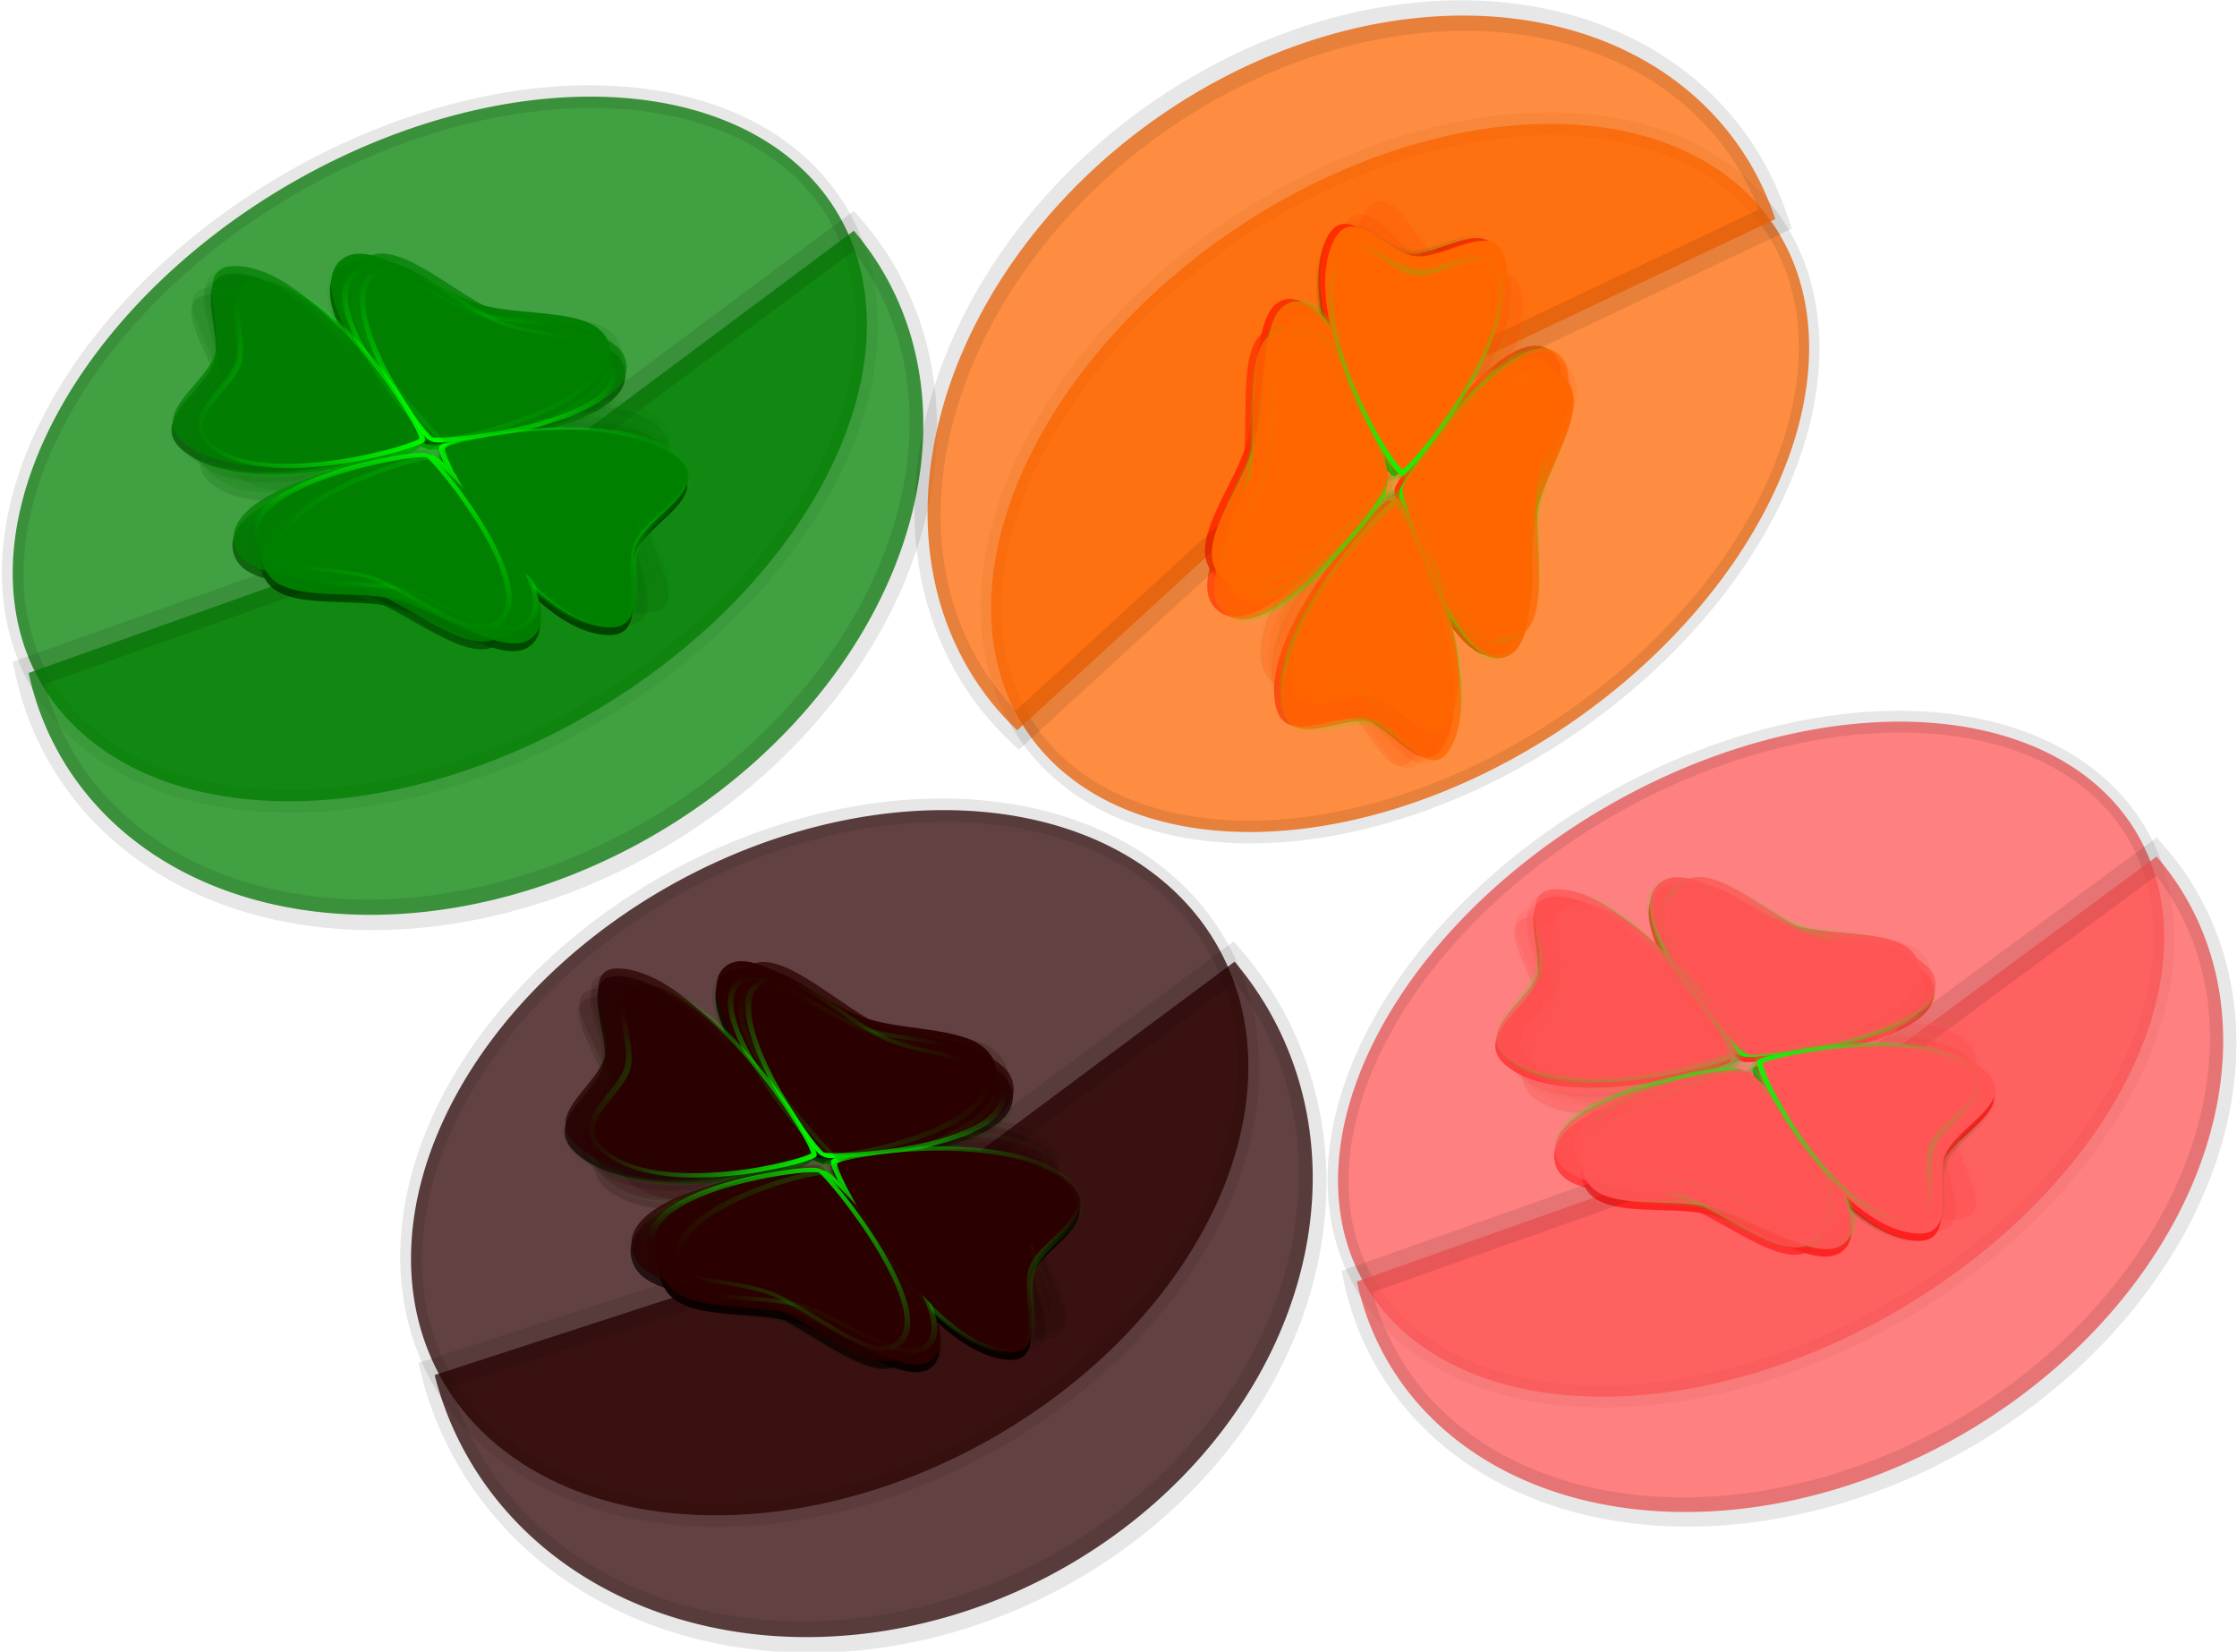 <svg xmlns="http://www.w3.org/2000/svg" xmlns:xlink="http://www.w3.org/1999/xlink" viewBox="0 0 589.58 435.25"><defs><filter id="b" height="1.5" width="1.5" color-interpolation-filters="sRGB" y="-.25" x="-.25"><feGaussianBlur stdDeviation="1" result="result1"/><feGaussianBlur stdDeviation="10" result="result6" in="result1"/><feComposite operator="atop" result="result8" in2="result1" in="result6"/><feComposite operator="xor" result="fbSourceGraphic" in2="result8" in="result6"/><feColorMatrix values="0 0 0 -1 0 0 0 0 -1 0 0 0 0 -1 0 0 0 0 2 0" result="fbSourceGraphicAlpha" in="fbSourceGraphic"/><feGaussianBlur stdDeviation="1" result="result0" in="fbSourceGraphicAlpha"/><feSpecularLighting lighting-color="#fff" specularConstant="1.5" result="result1" specularExponent="35" in="result0" surfaceScale="-2"><feDistantLight elevation="60" azimuth="230"/></feSpecularLighting><feComposite operator="in" result="result2" in2="fbSourceGraphicAlpha" in="result1"/><feComposite in="fbSourceGraphic" in2="result2" k3="1" k2="1" result="result4" operator="arithmetic"/><feComposite operator="atop" result="result91" in2="result4"/><feBlend mode="multiply" in2="result91"/></filter><filter id="d" height="1.5" width="1.5" color-interpolation-filters="sRGB" y="-.25" x="-.25"><feGaussianBlur stdDeviation="1" result="result1"/><feGaussianBlur stdDeviation="10" result="result6" in="result1"/><feComposite operator="atop" result="result8" in2="result1" in="result6"/><feComposite operator="xor" result="fbSourceGraphic" in2="result8" in="result6"/><feColorMatrix values="0 0 0 -1 0 0 0 0 -1 0 0 0 0 -1 0 0 0 0 2 0" result="fbSourceGraphicAlpha" in="fbSourceGraphic"/><feGaussianBlur stdDeviation="1" result="result0" in="fbSourceGraphicAlpha"/><feSpecularLighting lighting-color="#fff" specularConstant="1.5" result="result1" specularExponent="35" in="result0" surfaceScale="-2"><feDistantLight elevation="60" azimuth="230"/></feSpecularLighting><feComposite operator="in" result="result2" in2="fbSourceGraphicAlpha" in="result1"/><feComposite in="fbSourceGraphic" in2="result2" k3="1" k2="1" result="result4" operator="arithmetic"/><feComposite operator="atop" result="result91" in2="result4"/><feBlend mode="multiply" in2="result91"/></filter><filter id="e" height="1.5" width="1.5" color-interpolation-filters="sRGB" y="-.25" x="-.25"><feGaussianBlur stdDeviation="1" result="result1"/><feGaussianBlur stdDeviation="10" result="result6" in="result1"/><feComposite operator="atop" result="result8" in2="result1" in="result6"/><feComposite operator="xor" result="fbSourceGraphic" in2="result8" in="result6"/><feColorMatrix values="0 0 0 -1 0 0 0 0 -1 0 0 0 0 -1 0 0 0 0 2 0" result="fbSourceGraphicAlpha" in="fbSourceGraphic"/><feGaussianBlur stdDeviation="1" result="result0" in="fbSourceGraphicAlpha"/><feSpecularLighting lighting-color="#fff" specularConstant="1.5" result="result1" specularExponent="35" in="result0" surfaceScale="-2"><feDistantLight elevation="60" azimuth="230"/></feSpecularLighting><feComposite operator="in" result="result2" in2="fbSourceGraphicAlpha" in="result1"/><feComposite in="fbSourceGraphic" in2="result2" k3="1" k2="1" result="result4" operator="arithmetic"/><feComposite operator="atop" result="result91" in2="result4"/><feBlend mode="multiply" in2="result91"/></filter><filter id="f" height="1.5" width="1.5" color-interpolation-filters="sRGB" y="-.25" x="-.25"><feGaussianBlur stdDeviation="1" result="result1"/><feGaussianBlur stdDeviation="10" result="result6" in="result1"/><feComposite operator="atop" result="result8" in2="result1" in="result6"/><feComposite operator="xor" result="fbSourceGraphic" in2="result8" in="result6"/><feColorMatrix values="0 0 0 -1 0 0 0 0 -1 0 0 0 0 -1 0 0 0 0 2 0" result="fbSourceGraphicAlpha" in="fbSourceGraphic"/><feGaussianBlur stdDeviation="1" result="result0" in="fbSourceGraphicAlpha"/><feSpecularLighting lighting-color="#fff" specularConstant="1.5" result="result1" specularExponent="35" in="result0" surfaceScale="-2"><feDistantLight elevation="60" azimuth="230"/></feSpecularLighting><feComposite operator="in" result="result2" in2="fbSourceGraphicAlpha" in="result1"/><feComposite in="fbSourceGraphic" in2="result2" k3="1" k2="1" result="result4" operator="arithmetic"/><feComposite operator="atop" result="result91" in2="result4"/><feBlend mode="multiply" in2="result91"/></filter><radialGradient id="c" xlink:href="#a" gradientUnits="userSpaceOnUse" cy="278.21" cx="-341.85" gradientTransform="matrix(1 0 0 .987 0 3.59)" r="280.96"/><linearGradient id="a"><stop offset="0" stop-color="#0f0"/><stop offset="1" stop-color="#0f0" stop-opacity="0"/></linearGradient></defs><g fill="#2b0000"><g stroke-opacity=".094" fill-opacity=".744" stroke-dashoffset="64.401" stroke="#000" stroke-linecap="square" stroke-width="6.44"><path d="M-1002.3 305.22a140.59 84.838 0 11-281.18 0 140.59 84.838 0 11281.18 0z" transform="matrix(-.723 .413 .506 .855 -762.083 517.453)"/><path d="M-984.27 463.1a119.22 74.172 0 11-233.75 7.313l118 10.52z" transform="matrix(-.88 .503 .701 1.182 -1076.235 310.059)"/></g><g transform="matrix(-.246 -.111 -.059 .16 148.565 226.496)" filter="url(#b)" stroke="url(#c)" stroke-opacity=".979" stroke-dashoffset="64.401" stroke-linecap="square" stroke-width="6.44"><path d="M-535.839 97.816c81.445-24.27 184.862 163.494 183.97 176.51-.888 13.02-193.796 154.7-258.835 90.474-31.614-31.22 30.322-83.611 42.4-126.368 13.077-46.294-13.64-126.88 32.461-140.616z" opacity=".177" fill-opacity=".744"/><path d="M-157.734 440.354c-82.359 20.969-178.124-170.807-176.715-183.771 1.41-12.975 199.867-146.772 262.26-79.986 30.331 32.467-33.663 82.323-47.453 124.558-14.93 45.73 8.522 127.327-38.095 139.198z" opacity=".177" fill-opacity=".958"/><path d="M-188.187 55.723c35.407 77.258-136.072 205.882-149.09 206.823-13.016.932-180.238-170.307-125.732-243.665 26.5-35.664 87.026 18.35 131.053 24.339 47.666 6.484 123.732-31.225 143.769 12.507zM-509.527 483.285c-29.073-79.857 152.201-194.258 165.253-194.148 13.049.112 165.958 184.251 105.717 252.986-29.283 33.415-85.268-25.294-128.668-34.805-46.99-10.3-125.847 21.165-142.302-24.038z" fill-opacity=".946"/><g fill-opacity=".744"><path d="M-550.44 122.93c77.936-33.887 203.18 140.08 203.86 153.11.684 13.031-173.79 176.88-246.08 120.94-35.139-27.192 20.049-86.651 26.898-130.55 7.415-47.531-28.798-124.32 15.318-143.5zM-133.89 417.52c-79.24 30.72-197.37-148.15-197.53-161.19-.16-13.05 180.77-169.74 250.74-110.94 34.016 28.584-23.52 85.774-32.131 129.36-9.323 47.194 23.77 125.38-21.082 142.77z" opacity=".177"/><path d="M-210.37 39.34c44.44 72.44-110.33 220.75-123.14 223.25-12.81 2.49-199.41-147.4-154.12-226.78 22.019-38.592 88.602 7.752 133.03 8.404 48.1.706 119.08-45.876 144.23-4.87zM-477.97 502.44c-38.464-75.782 127.74-211.15 140.71-212.61 12.968-1.458 186.91 162.96 135.37 238.44-25.053 36.694-87.691-14.858-131.92-19.082-47.888-4.574-122.39 36.144-144.16-6.753z"/></g><g fill-opacity=".744"><path d="M-489.091 485.15c-35.056-77.417 137.008-205.264 150.026-206.14 13.02-.88 179.475 171.11 124.628 244.234-26.66 35.544-86.943-18.743-130.94-24.931-47.637-6.7-123.873 30.664-143.714-13.158z" opacity=".177"/><path d="M-200.8 64.216c31.91 78.769-145.164 199.576-158.2 199.932-13.047.357-172.44-178.197-114.7-249.043 28.07-34.443 86.119 22.227 129.83 30.181 47.328 8.612 125.008-25.653 143.07 18.933z" opacity=".177" fill-opacity="1"/><path d="M-577.787 146.375c71.763-45.524 222.385 106.998 225.077 119.769 2.683 12.771-144.384 201.605-224.437 157.514-38.919-21.436 6.42-88.709 6.403-133.142-.018-48.105-47.662-118.377-7.04-144.14z" fill-opacity="1"/><path d="M-110.713 406.98c-75.195 39.6-213.048-124.55-214.703-137.496-1.653-12.945 160.13-189.34 236.377-138.942 37.067 24.499-13.537 87.905-17.095 132.193-3.854 47.951 37.98 121.833-4.584 144.246z"/></g></g><g transform="matrix(-.246 -.111 -.059 .16 148.805 224.448)" stroke="url(#c)" stroke-opacity=".979" stroke-dashoffset="64.401" stroke-linecap="square" stroke-width="6.44"><path d="M-535.839 97.816c81.445-24.27 184.862 163.494 183.97 176.51-.888 13.02-193.796 154.7-258.835 90.474-31.614-31.22 30.322-83.611 42.4-126.368 13.077-46.294-13.64-126.88 32.461-140.616z" opacity=".177" fill-opacity=".744"/><path d="M-157.734 440.354c-82.359 20.969-178.124-170.807-176.715-183.771 1.41-12.975 199.867-146.772 262.26-79.986 30.331 32.467-33.663 82.323-47.453 124.558-14.93 45.73 8.522 127.327-38.095 139.198z" opacity=".177" fill-opacity=".958"/><path d="M-188.187 55.723c35.407 77.258-136.072 205.882-149.09 206.823-13.016.932-180.238-170.307-125.732-243.665 26.5-35.664 87.026 18.35 131.053 24.339 47.666 6.484 123.732-31.225 143.769 12.507zM-509.527 483.285c-29.073-79.857 152.201-194.258 165.253-194.148 13.049.112 165.958 184.251 105.717 252.986-29.283 33.415-85.268-25.294-128.668-34.805-46.99-10.3-125.847 21.165-142.302-24.038z" fill-opacity=".946"/><g fill-opacity=".744"><path d="M-550.44 122.93c77.936-33.887 203.18 140.08 203.86 153.11.684 13.031-173.79 176.88-246.08 120.94-35.139-27.192 20.049-86.651 26.898-130.55 7.415-47.531-28.798-124.32 15.318-143.5zM-133.89 417.52c-79.24 30.72-197.37-148.15-197.53-161.19-.16-13.05 180.77-169.74 250.74-110.94 34.016 28.584-23.52 85.774-32.131 129.36-9.323 47.194 23.77 125.38-21.082 142.77z" opacity=".177"/><path d="M-210.37 39.34c44.44 72.44-110.33 220.75-123.14 223.25-12.81 2.49-199.41-147.4-154.12-226.78 22.019-38.592 88.602 7.752 133.03 8.404 48.1.706 119.08-45.876 144.23-4.87zM-477.97 502.44c-38.464-75.782 127.74-211.15 140.71-212.61 12.968-1.458 186.91 162.96 135.37 238.44-25.053 36.694-87.691-14.858-131.92-19.082-47.888-4.574-122.39 36.144-144.16-6.753z"/></g><g fill-opacity=".744"><path d="M-489.091 485.15c-35.056-77.417 137.008-205.264 150.026-206.14 13.02-.88 179.475 171.11 124.628 244.234-26.66 35.544-86.943-18.743-130.94-24.931-47.637-6.7-123.873 30.664-143.714-13.158z" opacity=".177"/><path d="M-200.8 64.216c31.91 78.769-145.164 199.576-158.2 199.932-13.047.357-172.44-178.197-114.7-249.043 28.07-34.443 86.119 22.227 129.83 30.181 47.328 8.612 125.008-25.653 143.07 18.933z" opacity=".177" fill-opacity="1"/><path d="M-577.787 146.375c71.763-45.524 222.385 106.998 225.077 119.769 2.683 12.771-144.384 201.605-224.437 157.514-38.919-21.436 6.42-88.709 6.403-133.142-.018-48.105-47.662-118.377-7.04-144.14z" fill-opacity="1"/><path d="M-110.713 406.98c-75.195 39.6-213.048-124.55-214.703-137.496-1.653-12.945 160.13-189.34 236.377-138.942 37.067 24.499-13.537 87.905-17.095 132.193-3.854 47.951 37.98 121.833-4.584 144.246z"/></g></g><g transform="matrix(-.225 -.102 -.055 .149 156.084 230.946)" stroke="url(#c)" stroke-opacity=".979" stroke-dashoffset="64.401" stroke-linecap="square" stroke-width="6.44"><path d="M-535.839 97.816c81.445-24.27 184.862 163.494 183.97 176.51-.888 13.02-193.796 154.7-258.835 90.474-31.614-31.22 30.322-83.611 42.4-126.368 13.077-46.294-13.64-126.88 32.461-140.616z" opacity=".177" fill-opacity=".744"/><path d="M-157.734 440.354c-82.359 20.969-178.124-170.807-176.715-183.771 1.41-12.975 199.867-146.772 262.26-79.986 30.331 32.467-33.663 82.323-47.453 124.558-14.93 45.73 8.522 127.327-38.095 139.198z" opacity=".177" fill-opacity=".958"/><path d="M-188.187 55.723c35.407 77.258-136.072 205.882-149.09 206.823-13.016.932-180.238-170.307-125.732-243.665 26.5-35.664 87.026 18.35 131.053 24.339 47.666 6.484 123.732-31.225 143.769 12.507zM-509.527 483.285c-29.073-79.857 152.201-194.258 165.253-194.148 13.049.112 165.958 184.251 105.717 252.986-29.283 33.415-85.268-25.294-128.668-34.805-46.99-10.3-125.847 21.165-142.302-24.038z" fill-opacity=".946"/><g fill-opacity=".744"><path d="M-550.44 122.93c77.936-33.887 203.18 140.08 203.86 153.11.684 13.031-173.79 176.88-246.08 120.94-35.139-27.192 20.049-86.651 26.898-130.55 7.415-47.531-28.798-124.32 15.318-143.5zM-133.89 417.52c-79.24 30.72-197.37-148.15-197.53-161.19-.16-13.05 180.77-169.74 250.74-110.94 34.016 28.584-23.52 85.774-32.131 129.36-9.323 47.194 23.77 125.38-21.082 142.77z" opacity=".177"/><path d="M-210.37 39.34c44.44 72.44-110.33 220.75-123.14 223.25-12.81 2.49-199.41-147.4-154.12-226.78 22.019-38.592 88.602 7.752 133.03 8.404 48.1.706 119.08-45.876 144.23-4.87zM-477.97 502.44c-38.464-75.782 127.74-211.15 140.71-212.61 12.968-1.458 186.91 162.96 135.37 238.44-25.053 36.694-87.691-14.858-131.92-19.082-47.888-4.574-122.39 36.144-144.16-6.753z"/></g><g fill-opacity=".744"><path d="M-489.091 485.15c-35.056-77.417 137.008-205.264 150.026-206.14 13.02-.88 179.475 171.11 124.628 244.234-26.66 35.544-86.943-18.743-130.94-24.931-47.637-6.7-123.873 30.664-143.714-13.158z" opacity=".177"/><path d="M-200.8 64.216c31.91 78.769-145.164 199.576-158.2 199.932-13.047.357-172.44-178.197-114.7-249.043 28.07-34.443 86.119 22.227 129.83 30.181 47.328 8.612 125.008-25.653 143.07 18.933z" opacity=".177" fill-opacity="1"/><path d="M-577.787 146.375c71.763-45.524 222.385 106.998 225.077 119.769 2.683 12.771-144.384 201.605-224.437 157.514-38.919-21.436 6.42-88.709 6.403-133.142-.018-48.105-47.662-118.377-7.04-144.14z" fill-opacity="1"/><path d="M-110.713 406.98c-75.195 39.6-213.048-124.55-214.703-137.496-1.653-12.945 160.13-189.34 236.377-138.942 37.067 24.499-13.537 87.905-17.095 132.193-3.854 47.951 37.98 121.833-4.584 144.246z"/></g></g></g><g fill="#f55"><g stroke-opacity=".094" fill-opacity=".744" stroke-dashoffset="64.401" stroke="#000" stroke-linecap="square" stroke-width="6.44"><path d="M-1002.3 305.22a140.59 84.838 0 11-281.18 0 140.59 84.838 0 11281.18 0z" transform="matrix(-.724 .422 .455 .781 -504.817 523.036)"/><path d="M-984.27 463.1a119.22 74.172 0 11-233.75 7.313l118 10.52z" transform="matrix(-.882 .513 .629 1.081 -801.795 342.044)"/></g><g transform="matrix(-.235 -.094 -.065 .153 397.165 207.945)" filter="url(#d)" stroke="url(#c)" stroke-opacity=".979" stroke-dashoffset="64.401" stroke-linecap="square" stroke-width="6.44"><path d="M-535.839 97.816c81.445-24.27 184.862 163.494 183.97 176.51-.888 13.02-193.796 154.7-258.835 90.474-31.614-31.22 30.322-83.611 42.4-126.368 13.077-46.294-13.64-126.88 32.461-140.616z" opacity=".177" fill-opacity=".744"/><path d="M-157.734 440.354c-82.359 20.969-178.124-170.807-176.715-183.771 1.41-12.975 199.867-146.772 262.26-79.986 30.331 32.467-33.663 82.323-47.453 124.558-14.93 45.73 8.522 127.327-38.095 139.198z" opacity=".177" fill-opacity=".958"/><path d="M-188.187 55.723c35.407 77.258-136.072 205.882-149.09 206.823-13.016.932-180.238-170.307-125.732-243.665 26.5-35.664 87.026 18.35 131.053 24.339 47.666 6.484 123.732-31.225 143.769 12.507zM-509.527 483.285c-29.073-79.857 152.201-194.258 165.253-194.148 13.049.112 165.958 184.251 105.717 252.986-29.283 33.415-85.268-25.294-128.668-34.805-46.99-10.3-125.847 21.165-142.302-24.038z" fill-opacity=".946"/><g fill-opacity=".744"><path d="M-550.44 122.93c77.936-33.887 203.18 140.08 203.86 153.11.684 13.031-173.79 176.88-246.08 120.94-35.139-27.192 20.049-86.651 26.898-130.55 7.415-47.531-28.798-124.32 15.318-143.5zM-133.89 417.52c-79.24 30.72-197.37-148.15-197.53-161.19-.16-13.05 180.77-169.74 250.74-110.94 34.016 28.584-23.52 85.774-32.131 129.36-9.323 47.194 23.77 125.38-21.082 142.77z" opacity=".177"/><path d="M-210.37 39.34c44.44 72.44-110.33 220.75-123.14 223.25-12.81 2.49-199.41-147.4-154.12-226.78 22.019-38.592 88.602 7.752 133.03 8.404 48.1.706 119.08-45.876 144.23-4.87zM-477.97 502.44c-38.464-75.782 127.74-211.15 140.71-212.61 12.968-1.458 186.91 162.96 135.37 238.44-25.053 36.694-87.691-14.858-131.92-19.082-47.888-4.574-122.39 36.144-144.16-6.753z"/></g><g fill-opacity=".744"><path d="M-489.091 485.15c-35.056-77.417 137.008-205.264 150.026-206.14 13.02-.88 179.475 171.11 124.628 244.234-26.66 35.544-86.943-18.743-130.94-24.931-47.637-6.7-123.873 30.664-143.714-13.158z" opacity=".177"/><path d="M-200.8 64.216c31.91 78.769-145.164 199.576-158.2 199.932-13.047.357-172.44-178.197-114.7-249.043 28.07-34.443 86.119 22.227 129.83 30.181 47.328 8.612 125.008-25.653 143.07 18.933z" opacity=".177" fill-opacity="1"/><path d="M-577.787 146.375c71.763-45.524 222.385 106.998 225.077 119.769 2.683 12.771-144.384 201.605-224.437 157.514-38.919-21.436 6.42-88.709 6.403-133.142-.018-48.105-47.662-118.377-7.04-144.14z" fill-opacity="1"/><path d="M-110.713 406.98c-75.195 39.6-213.048-124.55-214.703-137.496-1.653-12.945 160.13-189.34 236.377-138.942 37.067 24.499-13.537 87.905-17.095 132.193-3.854 47.951 37.98 121.833-4.584 144.246z"/></g></g><g transform="matrix(-.235 -.094 -.065 .153 397.493 206.006)" stroke="url(#c)" stroke-opacity=".979" stroke-dashoffset="64.401" stroke-linecap="square" stroke-width="6.44"><path d="M-535.839 97.816c81.445-24.27 184.862 163.494 183.97 176.51-.888 13.02-193.796 154.7-258.835 90.474-31.614-31.22 30.322-83.611 42.4-126.368 13.077-46.294-13.64-126.88 32.461-140.616z" opacity=".177" fill-opacity=".744"/><path d="M-157.734 440.354c-82.359 20.969-178.124-170.807-176.715-183.771 1.41-12.975 199.867-146.772 262.26-79.986 30.331 32.467-33.663 82.323-47.453 124.558-14.93 45.73 8.522 127.327-38.095 139.198z" opacity=".177" fill-opacity=".958"/><path d="M-188.187 55.723c35.407 77.258-136.072 205.882-149.09 206.823-13.016.932-180.238-170.307-125.732-243.665 26.5-35.664 87.026 18.35 131.053 24.339 47.666 6.484 123.732-31.225 143.769 12.507zM-509.527 483.285c-29.073-79.857 152.201-194.258 165.253-194.148 13.049.112 165.958 184.251 105.717 252.986-29.283 33.415-85.268-25.294-128.668-34.805-46.99-10.3-125.847 21.165-142.302-24.038z" fill-opacity=".946"/><g fill-opacity=".744"><path d="M-550.44 122.93c77.936-33.887 203.18 140.08 203.86 153.11.684 13.031-173.79 176.88-246.08 120.94-35.139-27.192 20.049-86.651 26.898-130.55 7.415-47.531-28.798-124.32 15.318-143.5zM-133.89 417.52c-79.24 30.72-197.37-148.15-197.53-161.19-.16-13.05 180.77-169.74 250.74-110.94 34.016 28.584-23.52 85.774-32.131 129.36-9.323 47.194 23.77 125.38-21.082 142.77z" opacity=".177"/><path d="M-210.37 39.34c44.44 72.44-110.33 220.75-123.14 223.25-12.81 2.49-199.41-147.4-154.12-226.78 22.019-38.592 88.602 7.752 133.03 8.404 48.1.706 119.08-45.876 144.23-4.87zM-477.97 502.44c-38.464-75.782 127.74-211.15 140.71-212.61 12.968-1.458 186.91 162.96 135.37 238.44-25.053 36.694-87.691-14.858-131.92-19.082-47.888-4.574-122.39 36.144-144.16-6.753z"/></g><g fill-opacity=".744"><path d="M-489.091 485.15c-35.056-77.417 137.008-205.264 150.026-206.14 13.02-.88 179.475 171.11 124.628 244.234-26.66 35.544-86.943-18.743-130.94-24.931-47.637-6.7-123.873 30.664-143.714-13.158z" opacity=".177"/><path d="M-200.8 64.216c31.91 78.769-145.164 199.576-158.2 199.932-13.047.357-172.44-178.197-114.7-249.043 28.07-34.443 86.119 22.227 129.83 30.181 47.328 8.612 125.008-25.653 143.07 18.933z" opacity=".177" fill-opacity="1"/><path d="M-577.787 146.375c71.763-45.524 222.385 106.998 225.077 119.769 2.683 12.771-144.384 201.605-224.437 157.514-38.919-21.436 6.42-88.709 6.403-133.142-.018-48.105-47.662-118.377-7.04-144.14z" fill-opacity="1"/><path d="M-110.713 406.98c-75.195 39.6-213.048-124.55-214.703-137.496-1.653-12.945 160.13-189.34 236.377-138.942 37.067 24.499-13.537 87.905-17.095 132.193-3.854 47.951 37.98 121.833-4.584 144.246z"/></g></g><g transform="matrix(-.215 -.085 -.061 .143 404.296 211.793)" stroke="url(#c)" stroke-opacity=".979" stroke-dashoffset="64.401" stroke-linecap="square" stroke-width="6.44"><path d="M-535.839 97.816c81.445-24.27 184.862 163.494 183.97 176.51-.888 13.02-193.796 154.7-258.835 90.474-31.614-31.22 30.322-83.611 42.4-126.368 13.077-46.294-13.64-126.88 32.461-140.616z" opacity=".177" fill-opacity=".744"/><path d="M-157.734 440.354c-82.359 20.969-178.124-170.807-176.715-183.771 1.41-12.975 199.867-146.772 262.26-79.986 30.331 32.467-33.663 82.323-47.453 124.558-14.93 45.73 8.522 127.327-38.095 139.198z" opacity=".177" fill-opacity=".958"/><path d="M-188.187 55.723c35.407 77.258-136.072 205.882-149.09 206.823-13.016.932-180.238-170.307-125.732-243.665 26.5-35.664 87.026 18.35 131.053 24.339 47.666 6.484 123.732-31.225 143.769 12.507zM-509.527 483.285c-29.073-79.857 152.201-194.258 165.253-194.148 13.049.112 165.958 184.251 105.717 252.986-29.283 33.415-85.268-25.294-128.668-34.805-46.99-10.3-125.847 21.165-142.302-24.038z" fill-opacity=".946"/><g fill-opacity=".744"><path d="M-550.44 122.93c77.936-33.887 203.18 140.08 203.86 153.11.684 13.031-173.79 176.88-246.08 120.94-35.139-27.192 20.049-86.651 26.898-130.55 7.415-47.531-28.798-124.32 15.318-143.5zM-133.89 417.52c-79.24 30.72-197.37-148.15-197.53-161.19-.16-13.05 180.77-169.74 250.74-110.94 34.016 28.584-23.52 85.774-32.131 129.36-9.323 47.194 23.77 125.38-21.082 142.77z" opacity=".177"/><path d="M-210.37 39.34c44.44 72.44-110.33 220.75-123.14 223.25-12.81 2.49-199.41-147.4-154.12-226.78 22.019-38.592 88.602 7.752 133.03 8.404 48.1.706 119.08-45.876 144.23-4.87zM-477.97 502.44c-38.464-75.782 127.74-211.15 140.71-212.61 12.968-1.458 186.91 162.96 135.37 238.44-25.053 36.694-87.691-14.858-131.92-19.082-47.888-4.574-122.39 36.144-144.16-6.753z"/></g><g fill-opacity=".744"><path d="M-489.091 485.15c-35.056-77.417 137.008-205.264 150.026-206.14 13.02-.88 179.475 171.11 124.628 244.234-26.66 35.544-86.943-18.743-130.94-24.931-47.637-6.7-123.873 30.664-143.714-13.158z" opacity=".177"/><path d="M-200.8 64.216c31.91 78.769-145.164 199.576-158.2 199.932-13.047.357-172.44-178.197-114.7-249.043 28.07-34.443 86.119 22.227 129.83 30.181 47.328 8.612 125.008-25.653 143.07 18.933z" opacity=".177" fill-opacity="1"/><path d="M-577.787 146.375c71.763-45.524 222.385 106.998 225.077 119.769 2.683 12.771-144.384 201.605-224.437 157.514-38.919-21.436 6.42-88.709 6.403-133.142-.018-48.105-47.662-118.377-7.04-144.14z" fill-opacity="1"/><path d="M-110.713 406.98c-75.195 39.6-213.048-124.55-214.703-137.496-1.653-12.945 160.13-189.34 236.377-138.942 37.067 24.499-13.537 87.905-17.095 132.193-3.854 47.951 37.98 121.833-4.584 144.246z"/></g></g></g><g fill="green"><g stroke-opacity=".094" fill-opacity=".744" stroke-dashoffset="64.401" stroke="#000" stroke-linecap="square" stroke-width="6.44"><path d="M-1002.3 305.22a140.59 84.838 0 11-281.18 0 140.59 84.838 0 11281.18 0z" transform="matrix(-.748 .438 .473 .819 -883.34 368.918)"/><path d="M-984.27 463.1a119.22 74.172 0 11-233.75 7.313l118 10.52z" transform="matrix(-.91 .534 .654 1.132 -1191.014 178.717)"/></g><g transform="matrix(-.243 -.099 -.067 .16 48.318 42.436)" filter="url(#e)" stroke="url(#c)" stroke-opacity=".979" stroke-dashoffset="64.401" stroke-linecap="square" stroke-width="6.44"><path d="M-535.839 97.816c81.445-24.27 184.862 163.494 183.97 176.51-.888 13.02-193.796 154.7-258.835 90.474-31.614-31.22 30.322-83.611 42.4-126.368 13.077-46.294-13.64-126.88 32.461-140.616z" opacity=".177" fill-opacity=".744"/><path d="M-157.734 440.354c-82.359 20.969-178.124-170.807-176.715-183.771 1.41-12.975 199.867-146.772 262.26-79.986 30.331 32.467-33.663 82.323-47.453 124.558-14.93 45.73 8.522 127.327-38.095 139.198z" opacity=".177" fill-opacity=".958"/><path d="M-188.187 55.723c35.407 77.258-136.072 205.882-149.09 206.823-13.016.932-180.238-170.307-125.732-243.665 26.5-35.664 87.026 18.35 131.053 24.339 47.666 6.484 123.732-31.225 143.769 12.507zM-509.527 483.285c-29.073-79.857 152.201-194.258 165.253-194.148 13.049.112 165.958 184.251 105.717 252.986-29.283 33.415-85.268-25.294-128.668-34.805-46.99-10.3-125.847 21.165-142.302-24.038z" fill-opacity=".946"/><g fill-opacity=".744"><path d="M-550.44 122.93c77.936-33.887 203.18 140.08 203.86 153.11.684 13.031-173.79 176.88-246.08 120.94-35.139-27.192 20.049-86.651 26.898-130.55 7.415-47.531-28.798-124.32 15.318-143.5zM-133.89 417.52c-79.24 30.72-197.37-148.15-197.53-161.19-.16-13.05 180.77-169.74 250.74-110.94 34.016 28.584-23.52 85.774-32.131 129.36-9.323 47.194 23.77 125.38-21.082 142.77z" opacity=".177"/><path d="M-210.37 39.34c44.44 72.44-110.33 220.75-123.14 223.25-12.81 2.49-199.41-147.4-154.12-226.78 22.019-38.592 88.602 7.752 133.03 8.404 48.1.706 119.08-45.876 144.23-4.87zM-477.97 502.44c-38.464-75.782 127.74-211.15 140.71-212.61 12.968-1.458 186.91 162.96 135.37 238.44-25.053 36.694-87.691-14.858-131.92-19.082-47.888-4.574-122.39 36.144-144.16-6.753z"/></g><g fill-opacity=".744"><path d="M-489.091 485.15c-35.056-77.417 137.008-205.264 150.026-206.14 13.02-.88 179.475 171.11 124.628 244.234-26.66 35.544-86.943-18.743-130.94-24.931-47.637-6.7-123.873 30.664-143.714-13.158z" opacity=".177"/><path d="M-200.8 64.216c31.91 78.769-145.164 199.576-158.2 199.932-13.047.357-172.44-178.197-114.7-249.043 28.07-34.443 86.119 22.227 129.83 30.181 47.328 8.612 125.008-25.653 143.07 18.933z" opacity=".177" fill-opacity="1"/><path d="M-577.787 146.375c71.763-45.524 222.385 106.998 225.077 119.769 2.683 12.771-144.384 201.605-224.437 157.514-38.919-21.436 6.42-88.709 6.403-133.142-.018-48.105-47.662-118.377-7.04-144.14z" fill-opacity="1"/><path d="M-110.713 406.98c-75.195 39.6-213.048-124.55-214.703-137.496-1.653-12.945 160.13-189.34 236.377-138.942 37.067 24.499-13.537 87.905-17.095 132.193-3.854 47.951 37.98 121.833-4.584 144.246z"/></g></g><g transform="matrix(-.243 -.099 -.067 .16 48.652 40.41)" stroke="url(#c)" stroke-opacity=".979" stroke-dashoffset="64.401" stroke-linecap="square" stroke-width="6.44"><path d="M-535.839 97.816c81.445-24.27 184.862 163.494 183.97 176.51-.888 13.02-193.796 154.7-258.835 90.474-31.614-31.22 30.322-83.611 42.4-126.368 13.077-46.294-13.64-126.88 32.461-140.616z" opacity=".177" fill-opacity=".744"/><path d="M-157.734 440.354c-82.359 20.969-178.124-170.807-176.715-183.771 1.41-12.975 199.867-146.772 262.26-79.986 30.331 32.467-33.663 82.323-47.453 124.558-14.93 45.73 8.522 127.327-38.095 139.198z" opacity=".177" fill-opacity=".958"/><path d="M-188.187 55.723c35.407 77.258-136.072 205.882-149.09 206.823-13.016.932-180.238-170.307-125.732-243.665 26.5-35.664 87.026 18.35 131.053 24.339 47.666 6.484 123.732-31.225 143.769 12.507zM-509.527 483.285c-29.073-79.857 152.201-194.258 165.253-194.148 13.049.112 165.958 184.251 105.717 252.986-29.283 33.415-85.268-25.294-128.668-34.805-46.99-10.3-125.847 21.165-142.302-24.038z" fill-opacity=".946"/><g fill-opacity=".744"><path d="M-550.44 122.93c77.936-33.887 203.18 140.08 203.86 153.11.684 13.031-173.79 176.88-246.08 120.94-35.139-27.192 20.049-86.651 26.898-130.55 7.415-47.531-28.798-124.32 15.318-143.5zM-133.89 417.52c-79.24 30.72-197.37-148.15-197.53-161.19-.16-13.05 180.77-169.74 250.74-110.94 34.016 28.584-23.52 85.774-32.131 129.36-9.323 47.194 23.77 125.38-21.082 142.77z" opacity=".177"/><path d="M-210.37 39.34c44.44 72.44-110.33 220.75-123.14 223.25-12.81 2.49-199.41-147.4-154.12-226.78 22.019-38.592 88.602 7.752 133.03 8.404 48.1.706 119.08-45.876 144.23-4.87zM-477.97 502.44c-38.464-75.782 127.74-211.15 140.71-212.61 12.968-1.458 186.91 162.96 135.37 238.44-25.053 36.694-87.691-14.858-131.92-19.082-47.888-4.574-122.39 36.144-144.16-6.753z"/></g><g fill-opacity=".744"><path d="M-489.091 485.15c-35.056-77.417 137.008-205.264 150.026-206.14 13.02-.88 179.475 171.11 124.628 244.234-26.66 35.544-86.943-18.743-130.94-24.931-47.637-6.7-123.873 30.664-143.714-13.158z" opacity=".177"/><path d="M-200.8 64.216c31.91 78.769-145.164 199.576-158.2 199.932-13.047.357-172.44-178.197-114.7-249.043 28.07-34.443 86.119 22.227 129.83 30.181 47.328 8.612 125.008-25.653 143.07 18.933z" opacity=".177" fill-opacity="1"/><path d="M-577.787 146.375c71.763-45.524 222.385 106.998 225.077 119.769 2.683 12.771-144.384 201.605-224.437 157.514-38.919-21.436 6.42-88.709 6.403-133.142-.018-48.105-47.662-118.377-7.04-144.14z" fill-opacity="1"/><path d="M-110.713 406.98c-75.195 39.6-213.048-124.55-214.703-137.496-1.653-12.945 160.13-189.34 236.377-138.942 37.067 24.499-13.537 87.905-17.095 132.193-3.854 47.951 37.98 121.833-4.584 144.246z"/></g></g><g transform="matrix(-.222 -.09 -.062 .149 55.705 46.483)" stroke="url(#c)" stroke-opacity=".979" stroke-dashoffset="64.401" stroke-linecap="square" stroke-width="6.44"><path d="M-535.839 97.816c81.445-24.27 184.862 163.494 183.97 176.51-.888 13.02-193.796 154.7-258.835 90.474-31.614-31.22 30.322-83.611 42.4-126.368 13.077-46.294-13.64-126.88 32.461-140.616z" opacity=".177" fill-opacity=".744"/><path d="M-157.734 440.354c-82.359 20.969-178.124-170.807-176.715-183.771 1.41-12.975 199.867-146.772 262.26-79.986 30.331 32.467-33.663 82.323-47.453 124.558-14.93 45.73 8.522 127.327-38.095 139.198z" opacity=".177" fill-opacity=".958"/><path d="M-188.187 55.723c35.407 77.258-136.072 205.882-149.09 206.823-13.016.932-180.238-170.307-125.732-243.665 26.5-35.664 87.026 18.35 131.053 24.339 47.666 6.484 123.732-31.225 143.769 12.507zM-509.527 483.285c-29.073-79.857 152.201-194.258 165.253-194.148 13.049.112 165.958 184.251 105.717 252.986-29.283 33.415-85.268-25.294-128.668-34.805-46.99-10.3-125.847 21.165-142.302-24.038z" fill-opacity=".946"/><g fill-opacity=".744"><path d="M-550.44 122.93c77.936-33.887 203.18 140.08 203.86 153.11.684 13.031-173.79 176.88-246.08 120.94-35.139-27.192 20.049-86.651 26.898-130.55 7.415-47.531-28.798-124.32 15.318-143.5zM-133.89 417.52c-79.24 30.72-197.37-148.15-197.53-161.19-.16-13.05 180.77-169.74 250.74-110.94 34.016 28.584-23.52 85.774-32.131 129.36-9.323 47.194 23.77 125.38-21.082 142.77z" opacity=".177"/><path d="M-210.37 39.34c44.44 72.44-110.33 220.75-123.14 223.25-12.81 2.49-199.41-147.4-154.12-226.78 22.019-38.592 88.602 7.752 133.03 8.404 48.1.706 119.08-45.876 144.23-4.87zM-477.97 502.44c-38.464-75.782 127.74-211.15 140.71-212.61 12.968-1.458 186.91 162.96 135.37 238.44-25.053 36.694-87.691-14.858-131.92-19.082-47.888-4.574-122.39 36.144-144.16-6.753z"/></g><g fill-opacity=".744"><path d="M-489.091 485.15c-35.056-77.417 137.008-205.264 150.026-206.14 13.02-.88 179.475 171.11 124.628 244.234-26.66 35.544-86.943-18.743-130.94-24.931-47.637-6.7-123.873 30.664-143.714-13.158z" opacity=".177"/><path d="M-200.8 64.216c31.91 78.769-145.164 199.576-158.2 199.932-13.047.357-172.44-178.197-114.7-249.043 28.07-34.443 86.119 22.227 129.83 30.181 47.328 8.612 125.008-25.653 143.07 18.933z" opacity=".177" fill-opacity="1"/><path d="M-577.787 146.375c71.763-45.524 222.385 106.998 225.077 119.769 2.683 12.771-144.384 201.605-224.437 157.514-38.919-21.436 6.42-88.709 6.403-133.142-.018-48.105-47.662-118.377-7.04-144.14z" fill-opacity="1"/><path d="M-110.713 406.98c-75.195 39.6-213.048-124.55-214.703-137.496-1.653-12.945 160.13-189.34 236.377-138.942 37.067 24.499-13.537 87.905-17.095 132.193-3.854 47.951 37.98 121.833-4.584 144.246z"/></g></g></g><g fill="#f60"><g stroke-opacity=".094" fill-opacity=".744" stroke-dashoffset="64.401" stroke="#000" stroke-linecap="square" stroke-width="6.44"><path d="M-1002.3 305.22a140.59 84.838 0 11-281.18 0 140.59 84.838 0 11281.18 0z" transform="matrix(-.718 .445 -.446 -.816 -315.458 883.594)"/><path d="M-984.27 463.1a119.22 74.172 0 11-233.75 7.313l118 10.52z" transform="matrix(-.874 .541 -.617 -1.128 -306.402 1247.317)"/></g><g transform="matrix(-.035 .263 -.163 -.019 398.585 222.47)" filter="url(#f)" stroke="url(#c)" stroke-opacity=".979" stroke-dashoffset="64.401" stroke-linecap="square" stroke-width="6.44"><path d="M-535.839 97.816c81.445-24.27 184.862 163.494 183.97 176.51-.888 13.02-193.796 154.7-258.835 90.474-31.614-31.22 30.322-83.611 42.4-126.368 13.077-46.294-13.64-126.88 32.461-140.616z" opacity=".177" fill-opacity=".744"/><path d="M-157.734 440.354c-82.359 20.969-178.124-170.807-176.715-183.771 1.41-12.975 199.867-146.772 262.26-79.986 30.331 32.467-33.663 82.323-47.453 124.558-14.93 45.73 8.522 127.327-38.095 139.198z" opacity=".177" fill-opacity=".958"/><path d="M-188.187 55.723c35.407 77.258-136.072 205.882-149.09 206.823-13.016.932-180.238-170.307-125.732-243.665 26.5-35.664 87.026 18.35 131.053 24.339 47.666 6.484 123.732-31.225 143.769 12.507zM-509.527 483.285c-29.073-79.857 152.201-194.258 165.253-194.148 13.049.112 165.958 184.251 105.717 252.986-29.283 33.415-85.268-25.294-128.668-34.805-46.99-10.3-125.847 21.165-142.302-24.038z" fill-opacity=".946"/><g fill-opacity=".744"><path d="M-550.44 122.93c77.936-33.887 203.18 140.08 203.86 153.11.684 13.031-173.79 176.88-246.08 120.94-35.139-27.192 20.049-86.651 26.898-130.55 7.415-47.531-28.798-124.32 15.318-143.5zM-133.89 417.52c-79.24 30.72-197.37-148.15-197.53-161.19-.16-13.05 180.77-169.74 250.74-110.94 34.016 28.584-23.52 85.774-32.131 129.36-9.323 47.194 23.77 125.38-21.082 142.77z" opacity=".177"/><path d="M-210.37 39.34c44.44 72.44-110.33 220.75-123.14 223.25-12.81 2.49-199.41-147.4-154.12-226.78 22.019-38.592 88.602 7.752 133.03 8.404 48.1.706 119.08-45.876 144.23-4.87zM-477.97 502.44c-38.464-75.782 127.74-211.15 140.71-212.61 12.968-1.458 186.91 162.96 135.37 238.44-25.053 36.694-87.691-14.858-131.92-19.082-47.888-4.574-122.39 36.144-144.16-6.753z"/></g><g fill-opacity=".744"><path d="M-489.091 485.15c-35.056-77.417 137.008-205.264 150.026-206.14 13.02-.88 179.475 171.11 124.628 244.234-26.66 35.544-86.943-18.743-130.94-24.931-47.637-6.7-123.873 30.664-143.714-13.158z" opacity=".177"/><path d="M-200.8 64.216c31.91 78.769-145.164 199.576-158.2 199.932-13.047.357-172.44-178.197-114.7-249.043 28.07-34.443 86.119 22.227 129.83 30.181 47.328 8.612 125.008-25.653 143.07 18.933z" opacity=".177" fill-opacity="1"/><path d="M-577.787 146.375c71.763-45.524 222.385 106.998 225.077 119.769 2.683 12.771-144.384 201.605-224.437 157.514-38.919-21.436 6.42-88.709 6.403-133.142-.018-48.105-47.662-118.377-7.04-144.14z" fill-opacity="1"/><path d="M-110.713 406.98c-75.195 39.6-213.048-124.55-214.703-137.496-1.653-12.945 160.13-189.34 236.377-138.942 37.067 24.499-13.537 87.905-17.095 132.193-3.854 47.951 37.98 121.833-4.584 144.246z"/></g></g><g transform="matrix(-.035 .263 -.163 -.019 400.41 223.165)" stroke="url(#c)" stroke-opacity=".979" stroke-dashoffset="64.401" stroke-linecap="square" stroke-width="6.44"><path d="M-535.839 97.816c81.445-24.27 184.862 163.494 183.97 176.51-.888 13.02-193.796 154.7-258.835 90.474-31.614-31.22 30.322-83.611 42.4-126.368 13.077-46.294-13.64-126.88 32.461-140.616z" opacity=".177" fill-opacity=".744"/><path d="M-157.734 440.354c-82.359 20.969-178.124-170.807-176.715-183.771 1.41-12.975 199.867-146.772 262.26-79.986 30.331 32.467-33.663 82.323-47.453 124.558-14.93 45.73 8.522 127.327-38.095 139.198z" opacity=".177" fill-opacity=".958"/><path d="M-188.187 55.723c35.407 77.258-136.072 205.882-149.09 206.823-13.016.932-180.238-170.307-125.732-243.665 26.5-35.664 87.026 18.35 131.053 24.339 47.666 6.484 123.732-31.225 143.769 12.507zM-509.527 483.285c-29.073-79.857 152.201-194.258 165.253-194.148 13.049.112 165.958 184.251 105.717 252.986-29.283 33.415-85.268-25.294-128.668-34.805-46.99-10.3-125.847 21.165-142.302-24.038z" fill-opacity=".946"/><g fill-opacity=".744"><path d="M-550.44 122.93c77.936-33.887 203.18 140.08 203.86 153.11.684 13.031-173.79 176.88-246.08 120.94-35.139-27.192 20.049-86.651 26.898-130.55 7.415-47.531-28.798-124.32 15.318-143.5zM-133.89 417.52c-79.24 30.72-197.37-148.15-197.53-161.19-.16-13.05 180.77-169.74 250.74-110.94 34.016 28.584-23.52 85.774-32.131 129.36-9.323 47.194 23.77 125.38-21.082 142.77z" opacity=".177"/><path d="M-210.37 39.34c44.44 72.44-110.33 220.75-123.14 223.25-12.81 2.49-199.41-147.4-154.12-226.78 22.019-38.592 88.602 7.752 133.03 8.404 48.1.706 119.08-45.876 144.23-4.87zM-477.97 502.44c-38.464-75.782 127.74-211.15 140.71-212.61 12.968-1.458 186.91 162.96 135.37 238.44-25.053 36.694-87.691-14.858-131.92-19.082-47.888-4.574-122.39 36.144-144.16-6.753z"/></g><g fill-opacity=".744"><path d="M-489.091 485.15c-35.056-77.417 137.008-205.264 150.026-206.14 13.02-.88 179.475 171.11 124.628 244.234-26.66 35.544-86.943-18.743-130.94-24.931-47.637-6.7-123.873 30.664-143.714-13.158z" opacity=".177"/><path d="M-200.8 64.216c31.91 78.769-145.164 199.576-158.2 199.932-13.047.357-172.44-178.197-114.7-249.043 28.07-34.443 86.119 22.227 129.83 30.181 47.328 8.612 125.008-25.653 143.07 18.933z" opacity=".177" fill-opacity="1"/><path d="M-577.787 146.375c71.763-45.524 222.385 106.998 225.077 119.769 2.683 12.771-144.384 201.605-224.437 157.514-38.919-21.436 6.42-88.709 6.403-133.142-.018-48.105-47.662-118.377-7.04-144.14z" fill-opacity="1"/><path d="M-110.713 406.98c-75.195 39.6-213.048-124.55-214.703-137.496-1.653-12.945 160.13-189.34 236.377-138.942 37.067 24.499-13.537 87.905-17.095 132.193-3.854 47.951 37.98 121.833-4.584 144.246z"/></g></g><g transform="matrix(-.032 .24 -.152 -.018 398.795 213.991)" stroke="url(#c)" stroke-opacity=".979" stroke-dashoffset="64.401" stroke-linecap="square" stroke-width="6.44"><path d="M-535.839 97.816c81.445-24.27 184.862 163.494 183.97 176.51-.888 13.02-193.796 154.7-258.835 90.474-31.614-31.22 30.322-83.611 42.4-126.368 13.077-46.294-13.64-126.88 32.461-140.616z" opacity=".177" fill-opacity=".744"/><path d="M-157.734 440.354c-82.359 20.969-178.124-170.807-176.715-183.771 1.41-12.975 199.867-146.772 262.26-79.986 30.331 32.467-33.663 82.323-47.453 124.558-14.93 45.73 8.522 127.327-38.095 139.198z" opacity=".177" fill-opacity=".958"/><path d="M-188.187 55.723c35.407 77.258-136.072 205.882-149.09 206.823-13.016.932-180.238-170.307-125.732-243.665 26.5-35.664 87.026 18.35 131.053 24.339 47.666 6.484 123.732-31.225 143.769 12.507zM-509.527 483.285c-29.073-79.857 152.201-194.258 165.253-194.148 13.049.112 165.958 184.251 105.717 252.986-29.283 33.415-85.268-25.294-128.668-34.805-46.99-10.3-125.847 21.165-142.302-24.038z" fill-opacity=".946"/><g fill-opacity=".744"><path d="M-550.44 122.93c77.936-33.887 203.18 140.08 203.86 153.11.684 13.031-173.79 176.88-246.08 120.94-35.139-27.192 20.049-86.651 26.898-130.55 7.415-47.531-28.798-124.32 15.318-143.5zM-133.89 417.52c-79.24 30.72-197.37-148.15-197.53-161.19-.16-13.05 180.77-169.74 250.74-110.94 34.016 28.584-23.52 85.774-32.131 129.36-9.323 47.194 23.77 125.38-21.082 142.77z" opacity=".177"/><path d="M-210.37 39.34c44.44 72.44-110.33 220.75-123.14 223.25-12.81 2.49-199.41-147.4-154.12-226.78 22.019-38.592 88.602 7.752 133.03 8.404 48.1.706 119.08-45.876 144.23-4.87zM-477.97 502.44c-38.464-75.782 127.74-211.15 140.71-212.61 12.968-1.458 186.91 162.96 135.37 238.44-25.053 36.694-87.691-14.858-131.92-19.082-47.888-4.574-122.39 36.144-144.16-6.753z"/></g><g fill-opacity=".744"><path d="M-489.091 485.15c-35.056-77.417 137.008-205.264 150.026-206.14 13.02-.88 179.475 171.11 124.628 244.234-26.66 35.544-86.943-18.743-130.94-24.931-47.637-6.7-123.873 30.664-143.714-13.158z" opacity=".177"/><path d="M-200.8 64.216c31.91 78.769-145.164 199.576-158.2 199.932-13.047.357-172.44-178.197-114.7-249.043 28.07-34.443 86.119 22.227 129.83 30.181 47.328 8.612 125.008-25.653 143.07 18.933z" opacity=".177" fill-opacity="1"/><path d="M-577.787 146.375c71.763-45.524 222.385 106.998 225.077 119.769 2.683 12.771-144.384 201.605-224.437 157.514-38.919-21.436 6.42-88.709 6.403-133.142-.018-48.105-47.662-118.377-7.04-144.14z" fill-opacity="1"/><path d="M-110.713 406.98c-75.195 39.6-213.048-124.55-214.703-137.496-1.653-12.945 160.13-189.34 236.377-138.942 37.067 24.499-13.537 87.905-17.095 132.193-3.854 47.951 37.98 121.833-4.584 144.246z"/></g></g></g></svg>